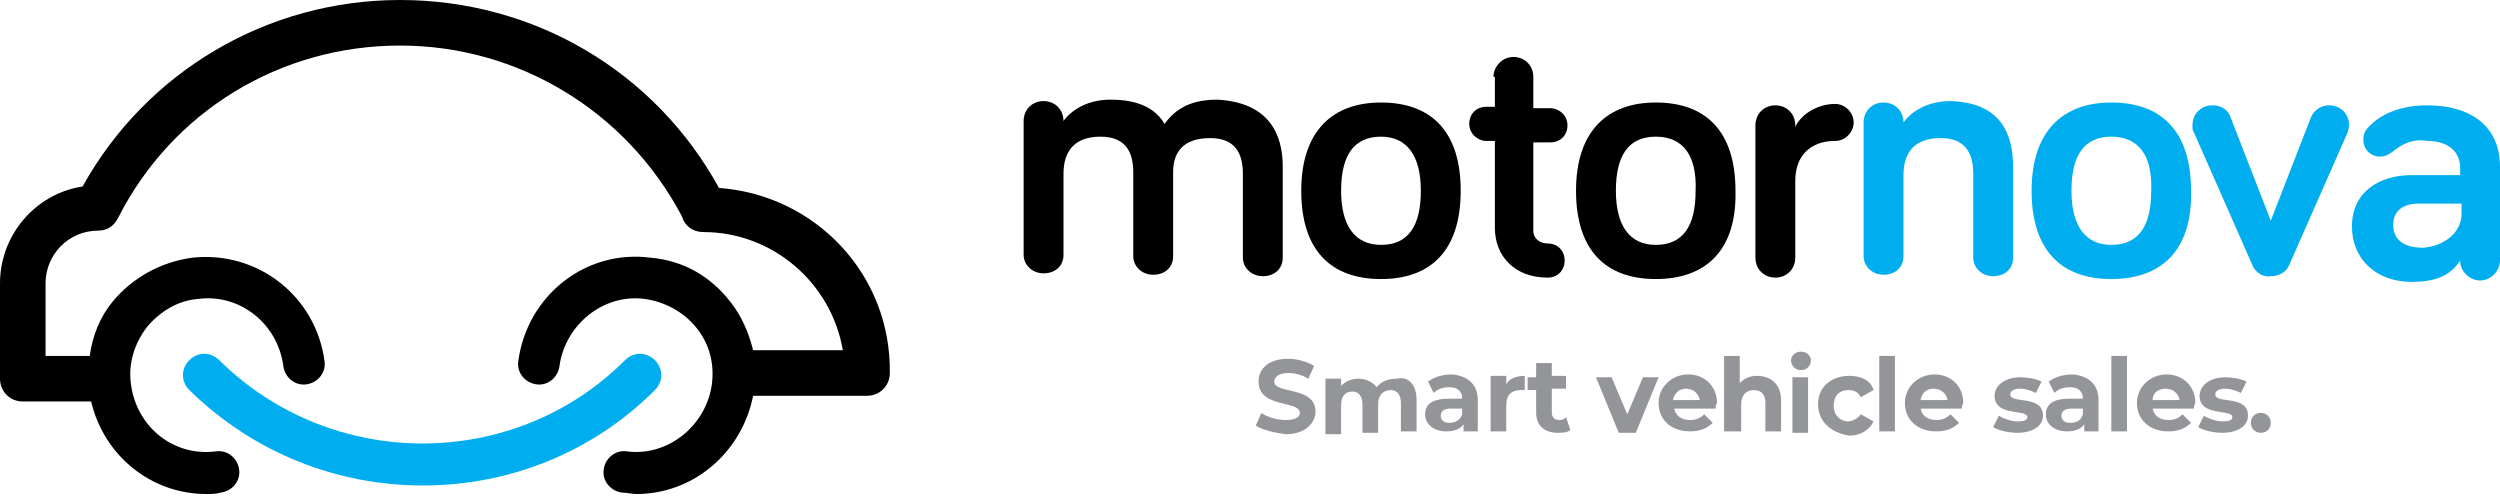 <svg width="290" height="58" viewBox="0 0 290 58" fill="none" xmlns="http://www.w3.org/2000/svg">
<g clip-path="url(#clip0_135_56)">
<path d="M148.798 19.322V29.892C148.798 31.213 147.807 32.039 146.486 32.039C145.165 32.039 144.174 31.048 144.174 29.892V20.148C144.174 17.671 143.183 16.019 140.376 16.019C137.238 16.019 136.082 17.671 136.082 19.983V29.727C136.082 31.048 135.091 31.873 133.77 31.873C132.449 31.873 131.458 30.883 131.458 29.727V19.983C131.458 17.506 130.467 15.854 127.659 15.854C124.522 15.854 123.366 17.671 123.366 20.148V29.561C123.366 30.883 122.375 31.708 121.054 31.708C119.732 31.708 118.741 30.718 118.741 29.561V14.037C118.741 12.716 119.732 11.725 121.054 11.725C122.375 11.725 123.366 12.716 123.366 14.037C124.191 12.882 126.008 11.56 128.815 11.56C132.284 11.56 134.1 12.716 135.091 14.368C136.412 12.551 138.229 11.56 141.202 11.56C147.312 11.891 148.798 15.689 148.798 19.322Z" fill="black"/>
<path d="M160.194 32.369C154.413 32.369 150.945 29.066 150.945 22.13C150.945 15.194 154.579 11.891 160.194 11.891C165.974 11.891 169.442 15.194 169.442 22.13C169.442 29.066 165.974 32.369 160.194 32.369ZM160.194 15.854C157.056 15.854 155.569 18.001 155.569 22.13C155.569 26.259 157.221 28.405 160.194 28.405C163.331 28.405 164.818 26.259 164.818 22.13C164.818 18.001 163.166 15.854 160.194 15.854Z" fill="black"/>
<path d="M173.24 8.918C173.24 7.762 174.231 6.606 175.552 6.606C176.874 6.606 177.864 7.597 177.864 8.918V12.551H179.846C180.837 12.551 181.828 13.377 181.828 14.533C181.828 15.689 181.002 16.515 179.846 16.515H177.864V26.754C177.864 27.745 178.69 28.24 179.516 28.24C180.672 28.24 181.498 29.066 181.498 30.222C181.498 31.378 180.672 32.204 179.516 32.204C175.718 32.204 173.405 29.727 173.405 26.424V16.35H172.415C171.424 16.35 170.433 15.524 170.433 14.368C170.433 13.212 171.259 12.386 172.415 12.386H173.405V8.918H173.24Z" fill="black"/>
<path d="M192.067 32.369C186.287 32.369 182.819 29.066 182.819 22.13C182.819 15.194 186.452 11.891 192.067 11.891C197.847 11.891 201.316 15.194 201.316 22.13C201.481 29.066 197.847 32.369 192.067 32.369ZM192.067 15.854C188.929 15.854 187.443 18.001 187.443 22.13C187.443 26.259 189.095 28.405 192.067 28.405C195.205 28.405 196.691 26.259 196.691 22.13C196.857 18.001 195.205 15.854 192.067 15.854Z" fill="black"/>
<path d="M208.252 14.698C209.077 13.047 211.059 12.056 212.876 12.056C214.032 12.056 215.023 13.047 215.023 14.203C215.023 15.359 214.032 16.35 212.876 16.35C209.903 16.35 208.252 18.166 208.252 20.974V29.892C208.252 31.213 207.261 32.204 205.94 32.204C204.618 32.204 203.628 31.213 203.628 29.892V14.533C203.628 13.212 204.618 12.221 205.94 12.221C207.261 12.221 208.252 13.212 208.252 14.533V14.698Z" fill="black"/>
<path d="M233.519 19.322V29.892C233.519 31.213 232.528 32.039 231.207 32.039C229.886 32.039 228.895 31.048 228.895 29.892V20.148C228.895 17.671 227.904 16.019 225.097 16.019C221.959 16.019 220.803 17.836 220.803 20.313V29.727C220.803 31.048 219.812 31.874 218.491 31.874C217.17 31.874 216.179 30.883 216.179 29.727V14.203C216.179 12.882 217.17 11.891 218.491 11.891C219.812 11.891 220.803 12.882 220.803 14.203C221.629 13.047 223.445 11.726 226.253 11.726C232.198 11.891 233.519 15.689 233.519 19.322Z" fill="#00AEEF"/>
<path d="M244.915 32.369C239.134 32.369 235.666 29.066 235.666 22.13C235.666 15.194 239.3 11.891 244.915 11.891C250.695 11.891 254.163 15.194 254.163 22.13C254.328 29.066 250.695 32.369 244.915 32.369ZM244.915 15.854C241.777 15.854 240.29 18.001 240.29 22.13C240.29 26.259 241.942 28.405 244.915 28.405C248.052 28.405 249.539 26.259 249.539 22.13C249.704 18.001 248.052 15.854 244.915 15.854Z" fill="#00AEEF"/>
<path d="M261.264 30.718L254.493 15.359C254.328 15.194 254.328 14.863 254.328 14.533C254.328 13.212 255.319 12.221 256.64 12.221C257.961 12.221 258.622 13.047 258.787 13.707L263.411 25.598L268.035 13.707C268.2 13.212 268.861 12.221 270.182 12.221C271.503 12.221 272.494 13.212 272.494 14.533C272.494 14.863 272.329 15.194 272.329 15.359L265.558 30.718C265.228 31.543 264.402 32.039 263.411 32.039C262.42 32.204 261.595 31.543 261.264 30.718Z" fill="#00AEEF"/>
<path d="M277.449 17.671C276.953 18.001 276.623 18.166 276.128 18.166C274.972 18.166 274.146 17.34 274.146 16.184C274.146 15.689 274.311 15.194 274.641 14.863C275.797 13.542 277.944 12.221 281.577 12.221C286.862 12.221 290 14.863 290 19.322V30.222C290 31.378 289.009 32.534 287.688 32.534C286.532 32.534 285.376 31.543 285.376 30.222C284.22 32.039 282.403 32.699 279.761 32.699C275.632 32.699 272.825 30.057 272.825 26.259C272.825 22.295 275.962 20.313 279.761 20.313H285.376V19.488C285.376 17.506 283.89 16.35 281.577 16.35C279.761 16.019 278.44 16.845 277.449 17.671ZM285.541 24.772V23.616H280.587C278.77 23.616 277.614 24.442 277.614 26.093C277.614 27.745 278.77 28.736 281.082 28.736C283.394 28.571 285.541 27.084 285.541 24.772Z" fill="#00AEEF"/>
<path d="M145.661 49.379L146.321 47.893C146.982 48.389 148.138 48.719 149.129 48.719C150.285 48.719 150.78 48.389 150.78 47.893C150.78 46.407 145.991 47.398 145.991 44.26C145.991 42.773 147.147 41.617 149.459 41.617C150.45 41.617 151.606 41.948 152.432 42.443L151.771 43.929C150.945 43.434 150.12 43.269 149.459 43.269C148.303 43.269 147.808 43.764 147.808 44.26C147.808 45.746 152.597 44.755 152.597 47.728C152.597 49.049 151.441 50.37 149.129 50.37C147.808 50.205 146.486 49.875 145.661 49.379Z" fill="#939598"/>
<path d="M164.322 46.407V50.04H162.506V46.737C162.506 45.746 162.01 45.251 161.35 45.251C160.524 45.251 159.863 45.746 159.863 46.902V50.205H158.047V46.902C158.047 45.911 157.551 45.416 156.891 45.416C156.065 45.416 155.569 45.911 155.569 47.067V50.37H153.753V43.929H155.569V44.755C156.065 44.26 156.726 43.929 157.551 43.929C158.377 43.929 159.203 44.26 159.698 44.92C160.194 44.26 161.019 43.929 162.01 43.929C163.331 43.599 164.322 44.59 164.322 46.407Z" fill="#939598"/>
<path d="M171.424 46.407V50.04H169.772V49.214C169.442 49.71 168.781 50.04 167.79 50.04C166.304 50.04 165.313 49.214 165.313 48.058C165.313 46.902 166.139 46.242 168.121 46.242H169.607C169.607 45.416 169.112 44.92 168.121 44.92C167.46 44.92 166.8 45.086 166.304 45.581L165.644 44.26C166.304 43.764 167.295 43.434 168.451 43.434C170.268 43.599 171.424 44.59 171.424 46.407ZM169.607 48.058V47.398H168.286C167.46 47.398 167.13 47.728 167.13 48.223C167.13 48.719 167.46 49.049 168.121 49.049C168.781 49.049 169.442 48.719 169.607 48.058Z" fill="#939598"/>
<path d="M176.874 43.599V45.251C176.708 45.251 176.543 45.251 176.378 45.251C175.387 45.251 174.727 45.746 174.727 47.067V50.04H172.91V43.599H174.727V44.59C175.057 43.929 175.883 43.599 176.874 43.599Z" fill="#939598"/>
<path d="M182.158 49.875C181.828 50.205 181.167 50.205 180.672 50.205C179.186 50.205 178.195 49.379 178.195 47.893V45.251H177.204V43.764H178.195V42.113H180.011V43.599H181.663V45.086H180.011V47.893C180.011 48.388 180.342 48.719 180.837 48.719C181.167 48.719 181.333 48.719 181.663 48.388L182.158 49.875Z" fill="#939598"/>
<path d="M192.397 43.764L189.755 50.205H187.773L185.131 43.764H186.948L188.764 48.058L190.581 43.764H192.397Z" fill="#939598"/>
<path d="M199.003 47.398H194.214C194.379 48.223 195.04 48.719 196.031 48.719C196.691 48.719 197.187 48.554 197.682 48.058L198.673 49.049C198.013 49.71 197.187 50.04 196.031 50.04C193.884 50.04 192.397 48.719 192.397 46.737C192.397 44.92 193.884 43.434 195.866 43.434C197.682 43.434 199.169 44.755 199.169 46.737C199.003 47.067 199.003 47.233 199.003 47.398ZM194.049 46.407H197.187C197.022 45.581 196.361 45.086 195.535 45.086C194.875 45.086 194.214 45.581 194.049 46.407Z" fill="#939598"/>
<path d="M206.6 46.407V50.04H204.784V46.737C204.784 45.746 204.288 45.251 203.462 45.251C202.637 45.251 201.976 45.746 201.976 46.902V50.04H199.994V41.287H201.811V44.425C202.306 43.929 202.967 43.599 203.793 43.599C205.444 43.599 206.6 44.59 206.6 46.407Z" fill="#939598"/>
<path d="M207.756 41.782C207.756 41.287 208.252 40.791 208.912 40.791C209.573 40.791 210.068 41.287 210.068 41.782C210.068 42.443 209.573 42.938 208.912 42.938C208.252 42.938 207.756 42.443 207.756 41.782ZM207.921 43.764H209.738V50.205H207.921V43.764Z" fill="#939598"/>
<path d="M210.894 46.902C210.894 44.92 212.38 43.599 214.527 43.599C215.849 43.599 217.005 44.095 217.335 45.251L215.849 46.076C215.518 45.416 215.023 45.251 214.362 45.251C213.371 45.251 212.711 45.911 212.711 47.067C212.711 48.223 213.536 48.884 214.362 48.884C214.858 48.884 215.518 48.554 215.849 48.058L217.335 48.884C216.839 49.875 215.849 50.535 214.527 50.535C212.38 50.205 210.894 48.884 210.894 46.902Z" fill="#939598"/>
<path d="M219.812 41.287H217.995V50.04H219.812V41.287Z" fill="#939598"/>
<path d="M227.574 47.398H222.785C222.95 48.223 223.61 48.719 224.601 48.719C225.262 48.719 225.757 48.554 226.253 48.058L227.244 49.049C226.583 49.71 225.757 50.04 224.601 50.04C222.454 50.04 220.968 48.719 220.968 46.737C220.968 44.92 222.454 43.434 224.436 43.434C226.253 43.434 227.739 44.755 227.739 46.737C227.574 47.067 227.574 47.233 227.574 47.398ZM222.785 46.407H225.923C225.757 45.581 225.097 45.086 224.271 45.086C223.445 45.086 222.95 45.581 222.785 46.407Z" fill="#939598"/>
<path d="M231.207 49.544L231.868 48.223C232.363 48.553 233.354 48.884 234.015 48.884C234.841 48.884 235.171 48.719 235.171 48.388C235.171 47.397 231.372 48.388 231.372 45.911C231.372 44.755 232.528 43.764 234.345 43.764C235.171 43.764 236.162 43.929 236.822 44.26L236.162 45.581C235.501 45.251 234.841 45.085 234.345 45.085C233.519 45.085 233.189 45.416 233.189 45.746C233.189 46.902 236.987 45.746 236.987 48.223C236.987 49.379 235.831 50.205 234.015 50.205C232.859 50.205 231.703 49.875 231.207 49.544Z" fill="#939598"/>
<path d="M243.428 46.407V50.04H241.777V49.214C241.446 49.71 240.786 50.04 239.795 50.04C238.309 50.04 237.318 49.214 237.318 48.058C237.318 46.902 238.144 46.242 240.125 46.242H241.612C241.612 45.416 241.116 44.92 240.125 44.92C239.465 44.92 238.804 45.086 238.309 45.581L237.648 44.26C238.309 43.764 239.3 43.434 240.456 43.434C242.272 43.599 243.428 44.59 243.428 46.407ZM241.612 48.058V47.398H240.29C239.465 47.398 239.134 47.728 239.134 48.223C239.134 48.719 239.465 49.049 240.125 49.049C240.951 49.049 241.446 48.719 241.612 48.058Z" fill="#939598"/>
<path d="M246.731 41.287H244.915V50.04H246.731V41.287Z" fill="#939598"/>
<path d="M254.493 47.398H249.704C249.869 48.223 250.53 48.719 251.52 48.719C252.181 48.719 252.677 48.554 253.172 48.058L254.163 49.049C253.502 49.71 252.677 50.04 251.52 50.04C249.374 50.04 247.887 48.719 247.887 46.737C247.887 44.92 249.374 43.434 251.355 43.434C253.172 43.434 254.658 44.755 254.658 46.737C254.493 47.067 254.493 47.233 254.493 47.398ZM249.704 46.407H252.842C252.677 45.581 252.016 45.086 251.19 45.086C250.364 45.086 249.704 45.581 249.704 46.407Z" fill="#939598"/>
<path d="M254.989 49.544L255.649 48.223C256.145 48.553 257.136 48.884 257.796 48.884C258.622 48.884 258.952 48.719 258.952 48.388C258.952 47.397 255.154 48.388 255.154 45.911C255.154 44.755 256.31 43.764 258.126 43.764C258.952 43.764 259.943 43.929 260.604 44.26L259.943 45.581C259.282 45.251 258.622 45.085 258.126 45.085C257.301 45.085 256.97 45.416 256.97 45.746C256.97 46.902 260.769 45.746 260.769 48.223C260.769 49.379 259.613 50.205 257.796 50.205C256.64 50.205 255.484 49.875 254.989 49.544Z" fill="#939598"/>
<path d="M261.099 49.049C261.099 48.389 261.595 47.893 262.255 47.893C262.916 47.893 263.411 48.389 263.411 49.049C263.411 49.71 262.916 50.205 262.255 50.205C261.595 50.205 261.099 49.71 261.099 49.049Z" fill="#939598"/>
<path d="M49.049 56.316C58.793 56.316 68.537 52.682 75.968 45.251C76.959 44.26 76.959 42.773 75.968 41.782C74.977 40.792 73.491 40.792 72.5 41.782C59.618 54.664 38.48 54.664 25.433 41.782C24.442 40.792 22.956 40.792 21.965 41.782C20.974 42.773 20.974 44.26 21.965 45.251C29.561 52.682 39.305 56.316 49.049 56.316Z" fill="#00AEEF"/>
<path d="M83.4 21.799C75.968 8.257 61.931 0 46.407 0C31.048 0 17.01 8.257 9.579 21.634C4.129 22.46 0 27.249 0 32.864V43.929C0 45.416 1.156 46.572 2.642 46.572H10.569C12.056 52.847 17.506 57.306 23.947 57.306C24.442 57.306 25.102 57.306 25.598 57.141C26.919 56.976 27.91 55.82 27.745 54.499C27.58 53.178 26.424 52.187 25.102 52.352C20.148 53.013 15.854 49.544 15.194 44.59C14.863 42.278 15.524 39.966 17.01 37.984C18.497 36.167 20.643 34.846 22.956 34.681C27.745 34.02 32.204 37.489 32.864 42.443C33.03 43.764 34.186 44.755 35.507 44.59C36.828 44.425 37.819 43.269 37.654 41.948C36.663 34.351 29.892 29.066 22.295 29.892C18.662 30.387 15.359 32.204 13.047 35.011C11.56 36.828 10.735 38.975 10.404 41.287H5.285V32.864C5.285 29.561 7.927 26.754 11.395 26.754C12.386 26.754 13.212 26.259 13.707 25.268C19.983 12.882 32.534 5.285 46.407 5.285C60.114 5.285 72.665 12.882 79.106 25.102C79.436 26.259 80.427 26.919 81.583 26.919C89.675 26.919 96.447 32.864 97.768 40.626H87.363C86.868 38.645 86.042 36.663 84.721 35.011C82.409 32.039 79.271 30.222 75.473 29.892C67.876 28.901 61.105 34.351 60.114 41.948C59.949 43.269 60.94 44.425 62.261 44.59C63.582 44.755 64.738 43.764 64.903 42.443C65.564 37.654 70.023 34.02 74.812 34.681C77.124 35.011 79.271 36.167 80.757 37.984C82.244 39.801 82.904 42.113 82.574 44.59C81.913 49.379 77.454 53.013 72.665 52.352C71.344 52.187 70.188 53.178 70.023 54.499C69.858 55.82 70.849 56.976 72.17 57.141C72.665 57.141 73.326 57.306 73.821 57.306C80.427 57.306 86.042 52.517 87.363 45.911H100.575C102.062 45.911 103.218 44.755 103.218 43.269C103.383 31.874 94.63 22.625 83.4 21.799Z" fill="black"/>
</g>
<defs>
<clipPath id="clip0_135_56">
<rect width="290" height="57.306" fill="white"/>
</clipPath>
</defs>
</svg>
